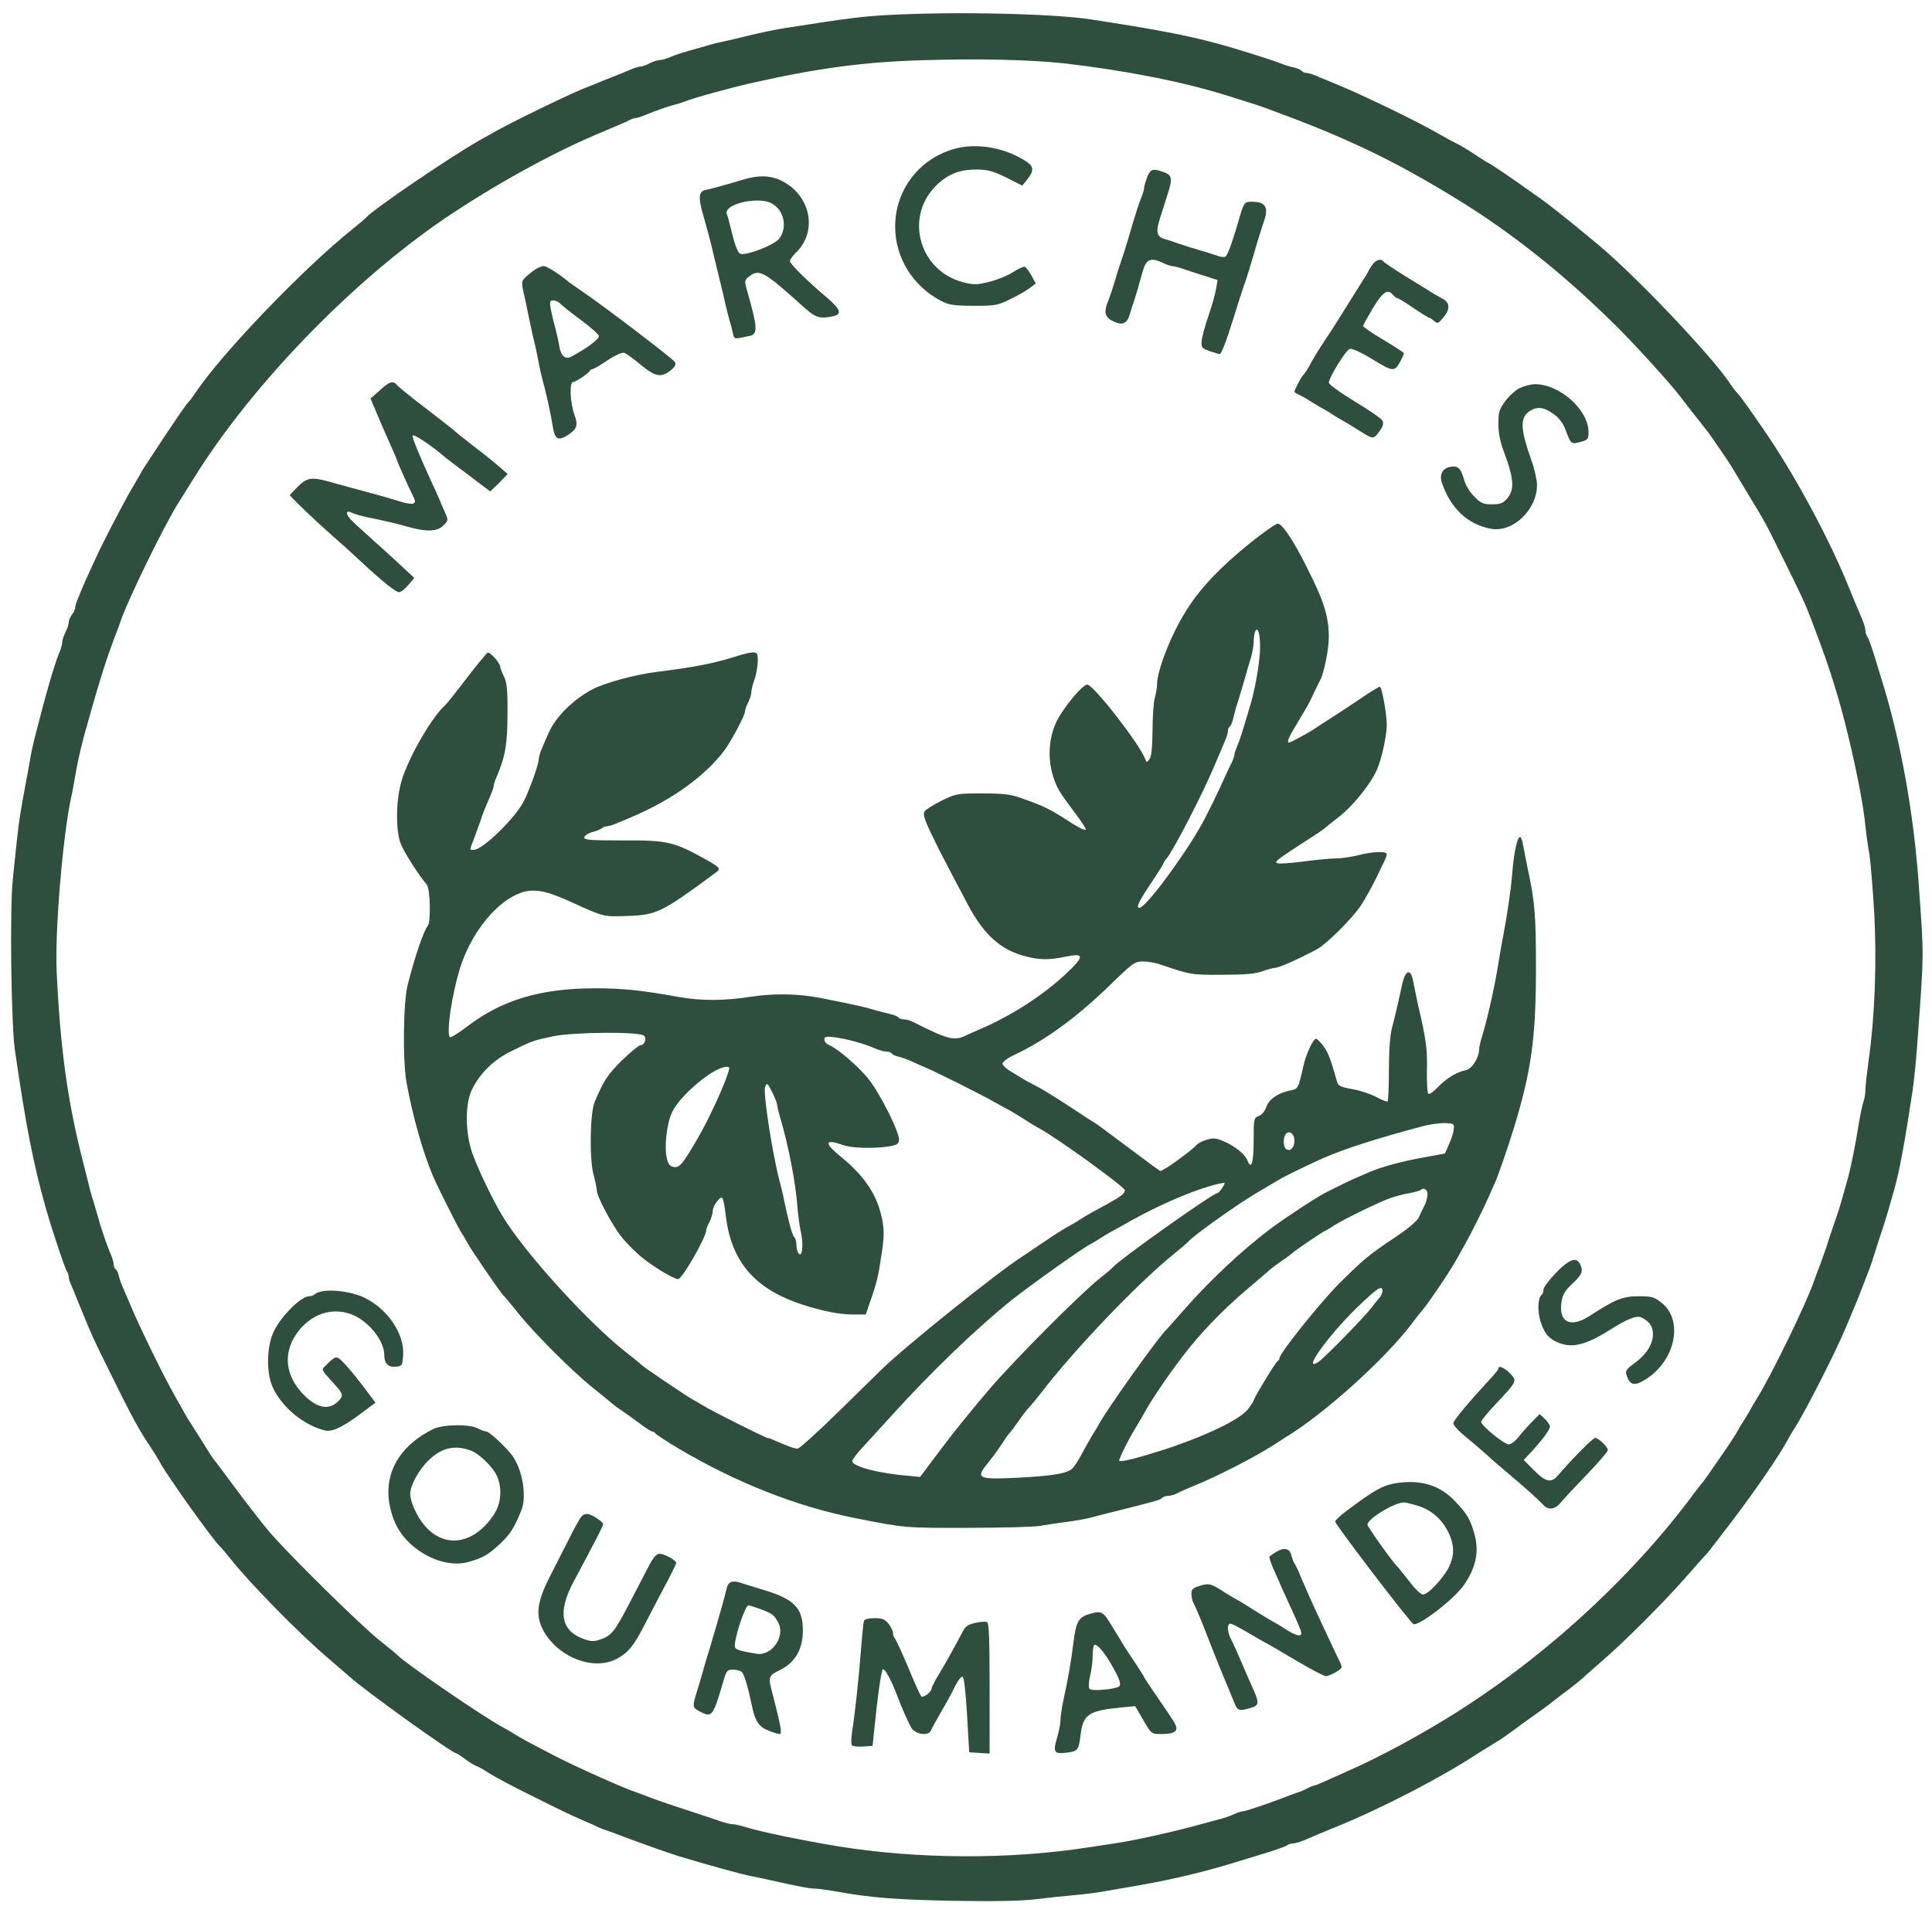 <?xml version="1.0" standalone="no"?>
<!DOCTYPE svg PUBLIC "-//W3C//DTD SVG 20010904//EN"
 "http://www.w3.org/TR/2001/REC-SVG-20010904/DTD/svg10.dtd">
<svg version="1.0" xmlns="http://www.w3.org/2000/svg"
 width="900pt" height="888pt" viewBox="0 0 900 888"
 preserveAspectRatio="xMidYMid meet">
<g transform="translate(0,888) scale(0.1,-0.1)"
fill="#2E4F3E" stroke="none">
<path d="M4135 8810 c-123 -7 -179 -14 -473 -60 -53 -8 -109 -20 -192 -40 -25
-6 -65 -16 -89 -21 -25 -5 -59 -13 -75 -18 -17 -5 -58 -17 -91 -26 -33 -9 -75
-23 -93 -31 -18 -8 -40 -14 -50 -14 -9 0 -30 -7 -46 -15 -15 -8 -34 -15 -42
-15 -7 0 -28 -6 -46 -14 -18 -8 -58 -24 -88 -36 -30 -11 -66 -26 -80 -32 -14
-5 -38 -16 -55 -22 -78 -32 -335 -157 -410 -200 -22 -12 -56 -31 -75 -42 -138
-79 -487 -316 -525 -358 -5 -6 -32 -29 -60 -51 -230 -184 -606 -575 -734 -764
-13 -20 -26 -38 -30 -41 -9 -7 -46 -61 -126 -181 -92 -139 -93 -141 -105 -164
-6 -11 -19 -33 -29 -50 -16 -24 -90 -163 -141 -265 -14 -26 -72 -153 -86 -185
-7 -16 -20 -46 -28 -67 -9 -20 -16 -42 -16 -50 0 -7 -7 -22 -15 -32 -8 -11
-15 -27 -15 -37 0 -9 -7 -30 -15 -45 -8 -16 -15 -37 -15 -46 0 -10 -6 -32 -14
-50 -23 -55 -63 -193 -116 -403 -7 -27 -16 -70 -20 -95 -4 -25 -13 -72 -19
-105 -26 -137 -33 -184 -41 -260 -5 -44 -14 -129 -20 -190 -15 -134 -8 -671 9
-795 51 -352 86 -534 146 -745 30 -104 89 -280 97 -290 4 -5 8 -15 8 -23 0 -8
6 -28 14 -45 7 -18 30 -72 50 -122 52 -126 46 -113 136 -295 93 -189 126 -250
179 -329 20 -31 40 -63 44 -71 24 -50 249 -366 281 -395 6 -5 29 -32 51 -60
90 -113 308 -336 445 -454 47 -40 96 -83 110 -95 77 -69 478 -356 496 -356 3
0 20 -11 37 -24 18 -14 43 -30 57 -35 14 -6 39 -20 55 -31 38 -24 113 -64 245
-129 104 -52 134 -66 207 -98 21 -9 47 -20 57 -26 11 -5 31 -13 45 -17 14 -5
51 -18 81 -30 69 -26 215 -78 255 -90 133 -40 285 -82 330 -91 22 -4 63 -13
90 -19 140 -31 185 -40 210 -40 15 0 64 -7 109 -15 158 -28 274 -37 542 -42
179 -3 307 -1 375 7 57 7 142 16 189 20 47 4 114 13 150 20 36 6 103 18 150
26 169 30 318 66 485 119 22 7 74 22 115 35 41 13 79 27 85 31 5 5 17 9 27 9
9 0 34 7 55 16 21 9 52 22 68 29 17 7 55 23 85 35 204 83 487 229 655 340 13
8 45 28 71 44 27 16 53 33 59 38 5 4 51 37 100 73 50 35 95 68 100 72 6 5 39
31 75 58 36 26 72 56 81 64 9 9 45 41 80 71 107 91 295 279 397 395 53 61 99
112 103 115 3 3 55 70 116 150 115 152 224 311 263 385 6 11 19 34 30 50 50
78 190 353 236 463 20 48 42 101 49 117 7 17 20 49 29 73 9 23 23 59 31 80 8
20 22 62 31 92 9 30 23 71 29 90 7 19 20 62 30 95 9 33 23 80 30 105 23 80 50
227 85 460 6 41 15 129 20 195 34 465 33 415 9 755 -23 338 -86 686 -174 965
-7 22 -22 74 -35 115 -13 41 -27 79 -31 84 -5 6 -9 18 -9 28 0 9 -7 34 -16 55
-9 21 -22 52 -29 68 -7 17 -23 55 -35 85 -89 220 -247 513 -385 715 -74 108
-118 170 -132 184 -8 8 -22 26 -31 40 -78 122 -440 504 -617 651 -160 133
-236 193 -296 234 -32 23 -92 65 -134 94 -42 28 -77 52 -80 52 -2 0 -31 18
-64 40 -33 22 -71 45 -83 50 -13 6 -50 26 -83 45 -101 59 -362 185 -485 235
-30 12 -69 29 -87 36 -17 8 -38 14 -46 14 -9 0 -18 4 -22 9 -3 5 -20 13 -38
17 -17 3 -45 12 -62 19 -31 13 -201 67 -290 91 -146 40 -290 67 -595 114 -177
27 -643 37 -945 20z m820 -225 c280 -32 553 -85 760 -150 22 -7 65 -20 95 -30
30 -9 72 -23 93 -31 20 -8 54 -20 75 -28 172 -64 331 -132 477 -206 150 -76
348 -193 482 -285 210 -144 412 -314 603 -505 95 -96 237 -253 282 -311 36
-47 68 -88 136 -174 12 -16 96 -138 107 -157 5 -9 39 -65 75 -125 88 -146 79
-128 170 -313 85 -171 97 -198 123 -265 8 -22 22 -59 31 -82 63 -168 105 -302
146 -473 43 -180 71 -327 80 -420 4 -41 13 -102 19 -135 5 -33 15 -154 22
-270 12 -226 3 -480 -26 -685 -8 -58 -15 -119 -15 -136 0 -17 -4 -44 -10 -60
-5 -16 -14 -58 -20 -94 -15 -96 -36 -199 -49 -250 -27 -98 -44 -157 -56 -190
-7 -19 -22 -64 -34 -100 -11 -36 -30 -90 -41 -120 -12 -30 -25 -66 -30 -80
-32 -97 -205 -453 -271 -555 -10 -16 -23 -39 -29 -50 -6 -11 -19 -33 -30 -50
-11 -16 -23 -37 -27 -45 -4 -8 -25 -41 -48 -75 -23 -33 -57 -82 -76 -110 -19
-27 -36 -52 -40 -55 -3 -3 -18 -23 -35 -45 -299 -406 -732 -798 -1179 -1067
-153 -92 -297 -168 -420 -223 -16 -7 -60 -27 -98 -44 -37 -17 -70 -31 -75 -31
-4 0 -18 -6 -32 -13 -14 -8 -34 -16 -45 -19 -11 -4 -45 -16 -75 -28 -83 -31
-168 -60 -181 -60 -6 0 -25 -6 -42 -14 -18 -8 -41 -16 -52 -19 -11 -3 -56 -15
-100 -27 -131 -36 -305 -75 -400 -89 -27 -4 -84 -13 -125 -19 -366 -57 -791
-55 -1160 4 -170 28 -366 68 -438 91 -23 7 -50 13 -60 13 -9 0 -34 6 -57 14
-22 8 -89 30 -150 50 -60 19 -135 45 -165 56 -30 12 -66 25 -80 30 -53 17
-287 122 -375 168 -122 63 -162 85 -190 103 -16 10 -39 23 -50 29 -94 50 -461
302 -495 339 -3 4 -39 33 -80 66 -88 69 -428 405 -515 507 -33 39 -104 130
-157 202 -54 72 -101 136 -106 141 -4 6 -26 39 -47 74 -22 35 -48 75 -57 90
-10 14 -22 35 -28 46 -6 11 -26 47 -45 80 -50 87 -170 332 -210 430 -9 22 -23
54 -30 70 -8 17 -17 42 -21 58 -3 15 -10 30 -15 33 -5 3 -9 12 -9 21 0 8 -6
29 -13 46 -18 42 -35 92 -52 147 -7 25 -20 70 -29 100 -10 30 -21 71 -25 90
-5 19 -20 80 -34 135 -64 259 -97 503 -113 846 -9 184 28 631 67 811 6 26 14
71 19 100 14 83 31 156 75 308 42 149 75 251 105 330 12 30 25 66 30 80 30 94
200 442 268 552 9 15 42 67 72 115 279 451 768 951 1215 1244 231 152 490 292
700 378 55 23 108 46 117 51 10 6 23 10 29 10 6 0 25 6 42 13 45 19 97 37 132
47 17 4 41 12 55 17 41 17 213 64 310 86 307 69 522 98 785 106 269 9 513 3
670 -14z"/>
<path d="M4445 8186 c-164 -46 -275 -192 -275 -362 0 -144 82 -277 212 -345
37 -20 58 -23 153 -24 104 0 113 2 175 33 36 17 76 41 90 52 l25 19 -20 37
c-11 20 -25 38 -31 41 -6 2 -31 -9 -55 -25 -24 -16 -74 -36 -110 -45 -60 -15
-72 -15 -123 -2 -200 52 -272 295 -132 443 55 58 112 82 193 82 54 0 76 -6
140 -37 l75 -38 24 30 c31 39 30 59 -3 81 -98 66 -233 90 -338 60z"/>
<path d="M5344 8055 c-7 -19 -14 -41 -14 -49 0 -9 -6 -30 -14 -48 -13 -32 -24
-67 -61 -193 -10 -33 -23 -76 -30 -95 -7 -19 -21 -62 -30 -95 -10 -33 -24 -75
-31 -93 -24 -56 -18 -80 22 -99 42 -21 65 -11 77 33 5 16 13 43 19 59 11 34
21 67 41 140 16 57 37 67 92 41 18 -9 39 -16 46 -16 7 0 31 -6 54 -14 22 -8
66 -22 98 -32 l59 -19 -7 -40 c-3 -22 -19 -78 -35 -125 -16 -47 -31 -100 -32
-118 -3 -31 0 -35 37 -48 22 -7 43 -14 46 -14 9 0 33 63 69 180 18 58 38 121
45 140 13 36 29 87 60 195 10 33 24 77 31 98 26 71 11 97 -56 97 -34 0 -36 -3
-65 -105 -28 -94 -47 -145 -57 -151 -5 -3 -21 -2 -36 4 -15 5 -54 18 -87 27
-33 10 -76 23 -95 30 -19 7 -48 17 -65 21 -37 12 -42 33 -21 98 9 28 25 79 36
113 23 72 20 88 -22 102 -48 17 -58 14 -74 -24z"/>
<path d="M3465 8044 c-80 -24 -148 -43 -177 -49 -33 -6 -36 -34 -14 -111 21
-73 37 -133 51 -194 7 -30 20 -84 29 -120 9 -36 21 -85 26 -110 6 -25 14 -58
19 -75 5 -16 12 -42 15 -58 7 -29 4 -28 79 -12 38 8 36 40 -11 204 -15 53 -15
54 7 72 46 37 69 25 234 -123 76 -70 90 -75 156 -62 44 9 38 31 -22 83 -97 82
-177 161 -177 174 0 8 12 24 26 38 107 101 70 275 -72 340 -50 22 -100 23
-169 3z m158 -134 c36 -40 38 -106 5 -144 -29 -32 -164 -82 -182 -67 -12 10
-24 43 -44 126 -5 22 -12 48 -16 57 -15 35 83 71 169 62 28 -3 48 -13 68 -34z"/>
<path d="M6398 7653 c-8 -10 -18 -25 -22 -33 -3 -8 -14 -27 -24 -41 -9 -15
-43 -69 -75 -120 -32 -52 -80 -128 -108 -169 -27 -41 -53 -84 -59 -95 -13 -27
-34 -59 -41 -65 -7 -6 -39 -67 -39 -75 0 -3 10 -10 23 -15 12 -6 36 -19 52
-30 17 -11 39 -24 50 -30 11 -6 34 -19 50 -30 17 -11 39 -24 50 -30 20 -11 33
-19 95 -58 45 -28 51 -28 77 10 16 22 19 36 13 48 -5 10 -64 50 -130 90 -66
40 -120 79 -120 87 0 22 79 151 97 157 10 4 52 -15 106 -48 98 -60 104 -60
133 -5 8 16 14 30 14 33 0 3 -43 31 -95 62 -52 31 -95 60 -95 65 0 5 21 42 46
84 46 76 69 91 94 60 7 -8 16 -15 21 -15 4 0 37 -20 73 -45 37 -25 69 -45 73
-45 3 0 14 -7 23 -15 16 -15 20 -13 44 16 32 38 31 69 -4 87 -14 7 -37 21 -52
30 -14 9 -70 44 -123 76 -53 33 -98 63 -101 68 -9 13 -30 9 -46 -9z"/>
<path d="M2484 7618 c-56 -44 -57 -44 -46 -96 6 -26 18 -83 27 -127 9 -44 21
-98 27 -120 5 -22 13 -61 18 -88 5 -26 13 -62 18 -80 13 -43 39 -162 47 -214
9 -60 25 -69 69 -41 44 29 50 45 32 95 -21 60 -24 153 -6 153 12 0 73 41 78
53 2 4 7 7 12 7 5 0 36 18 70 41 36 24 68 38 78 35 9 -3 44 -28 77 -56 68 -56
95 -61 139 -26 21 17 26 28 20 39 -9 15 -324 256 -429 327 -27 19 -54 38 -60
42 -57 46 -107 78 -123 78 -11 0 -32 -10 -48 -22z m126 -153 c7 -8 50 -42 96
-76 46 -34 84 -68 84 -75 0 -15 -55 -56 -127 -95 -30 -16 -51 2 -58 50 -3 20
-12 59 -19 86 -8 28 -17 67 -21 88 -5 32 -3 37 13 37 11 0 25 -7 32 -15z"/>
<path d="M1769 7061 l-43 -38 23 -54 c25 -61 28 -67 70 -162 17 -38 31 -70 31
-73 0 -5 56 -130 75 -167 19 -37 4 -43 -61 -24 -27 9 -76 23 -109 32 -85 23
-152 41 -216 59 -87 25 -110 21 -153 -23 l-37 -38 38 -39 c41 -41 115 -110
198 -183 28 -24 73 -66 101 -92 96 -89 158 -139 173 -138 9 0 28 15 43 33 l28
33 -58 54 c-32 30 -93 86 -136 124 -44 39 -90 81 -102 94 -25 27 -23 46 4 32
10 -5 40 -14 67 -20 85 -17 148 -32 200 -47 82 -23 132 -21 160 7 23 23 24 25
9 59 -9 19 -21 49 -28 65 -7 17 -22 50 -34 75 -56 122 -93 212 -90 220 3 9 71
-34 135 -87 21 -18 53 -42 70 -55 17 -13 60 -44 94 -71 l63 -47 41 40 40 41
-40 35 c-22 19 -76 63 -120 96 -44 34 -82 65 -85 68 -3 4 -62 50 -131 103 -69
52 -131 103 -138 111 -20 24 -35 20 -82 -23z"/>
<path d="M7080 7072 c-19 -9 -49 -36 -67 -60 -29 -39 -33 -51 -33 -106 0 -43
8 -85 26 -132 48 -128 51 -178 11 -221 -16 -18 -31 -23 -67 -23 -40 0 -52 5
-82 36 -21 20 -41 54 -48 79 -15 55 -29 67 -68 59 -32 -7 -47 -36 -36 -71 41
-122 121 -197 230 -217 103 -18 215 90 214 206 -1 24 -12 75 -26 113 -52 145
-54 199 -9 229 35 23 67 20 112 -13 27 -20 45 -43 57 -77 24 -64 26 -65 69
-53 34 9 37 13 37 45 0 105 -135 225 -252 224 -18 -1 -49 -9 -68 -18z"/>
<path d="M5824 6350 c-135 -109 -225 -202 -291 -304 -71 -107 -143 -287 -143
-355 0 -14 -5 -42 -10 -61 -6 -19 -11 -88 -11 -152 -1 -80 -5 -123 -14 -135
-13 -17 -14 -17 -21 2 -28 72 -241 345 -269 345 -23 0 -115 -111 -145 -176
-34 -73 -40 -165 -16 -245 18 -60 29 -77 100 -172 32 -42 57 -80 54 -82 -6 -6
-35 9 -110 58 -62 39 -98 56 -193 89 -48 17 -84 21 -180 21 -116 0 -122 -1
-189 -34 -38 -19 -74 -41 -79 -50 -10 -16 2 -47 68 -179 19 -38 103 -198 139
-265 73 -134 150 -202 263 -231 66 -17 109 -18 185 -2 91 19 92 3 1 -82 -106
-99 -253 -194 -403 -258 -19 -8 -48 -21 -63 -28 -52 -25 -83 -17 -239 62 -14
8 -35 14 -46 14 -12 0 -23 4 -27 9 -3 5 -20 12 -38 16 -17 4 -52 13 -77 20
-41 13 -87 23 -248 55 -105 20 -214 22 -321 6 -130 -20 -232 -20 -336 -2 -171
31 -265 41 -390 41 -254 0 -434 -53 -596 -176 -42 -32 -79 -55 -83 -52 -18 19
9 201 48 325 62 195 215 358 338 358 47 0 88 -12 183 -55 149 -68 147 -67 257
-63 139 5 159 15 415 204 22 15 15 24 -47 58 -150 84 -180 91 -388 90 -157 0
-182 2 -180 15 2 8 19 19 38 24 19 5 39 13 44 18 6 5 16 9 24 9 8 0 30 7 50
16 21 8 51 21 67 28 189 81 338 189 430 310 31 42 95 162 95 179 0 8 7 28 15
43 8 16 15 38 15 49 0 11 7 38 15 60 8 22 14 59 15 83 0 37 -3 42 -22 42 -13
0 -43 -7 -68 -15 -108 -35 -205 -54 -375 -75 -101 -12 -247 -51 -305 -82 -88
-46 -168 -125 -202 -198 -34 -75 -48 -111 -48 -126 0 -23 -39 -133 -68 -194
-40 -80 -193 -230 -235 -230 -21 0 -21 -6 4 60 11 30 24 66 29 80 7 24 18 51
46 117 8 17 14 36 14 42 0 6 6 25 14 43 40 92 50 153 50 293 1 113 -3 147 -17
174 -9 19 -17 39 -17 45 -1 17 -47 69 -58 65 -5 -2 -50 -56 -98 -119 -48 -63
-93 -119 -99 -125 -60 -51 -169 -238 -203 -349 -28 -89 -30 -235 -5 -298 15
-39 85 -148 121 -190 16 -19 20 -170 5 -191 -21 -28 -60 -144 -93 -272 -22
-83 -25 -357 -6 -461 30 -162 77 -326 123 -434 25 -58 113 -233 133 -265 11
-16 23 -37 27 -45 11 -24 154 -234 167 -245 6 -5 37 -43 70 -84 75 -94 253
-272 347 -347 41 -33 80 -65 88 -72 8 -7 26 -21 40 -30 14 -9 52 -36 83 -59
31 -24 61 -43 66 -43 6 0 12 -4 14 -8 2 -5 53 -38 113 -74 266 -157 547 -268
815 -321 234 -47 238 -47 530 -46 157 0 308 4 335 9 28 5 85 14 128 19 43 6
93 15 110 20 18 5 79 21 137 35 178 45 185 47 194 57 6 5 19 9 29 9 10 0 31 6
45 14 15 8 52 24 82 36 103 42 274 130 360 185 25 16 53 34 62 40 173 104 455
358 579 520 29 39 56 72 59 75 7 7 46 62 95 135 38 58 50 77 101 170 28 49 92
178 112 225 8 19 19 43 23 52 15 30 63 170 93 268 80 263 101 416 101 740 0
249 -5 310 -40 470 -7 36 -16 82 -20 103 -3 20 -10 37 -14 37 -13 0 -29 -75
-36 -165 -6 -77 -23 -195 -47 -320 -6 -33 -15 -82 -19 -110 -18 -110 -49 -248
-75 -334 -8 -25 -14 -53 -14 -62 0 -37 -33 -89 -60 -95 -44 -9 -92 -38 -131
-79 -21 -22 -41 -36 -46 -31 -4 4 -7 54 -6 109 3 97 -4 146 -43 312 -7 33 -16
77 -20 98 -11 67 -37 61 -53 -13 -17 -80 -32 -144 -47 -201 -9 -35 -14 -107
-14 -195 0 -78 -3 -143 -6 -146 -3 -3 -26 6 -52 20 -26 14 -76 31 -112 37 -56
10 -66 15 -72 36 -30 107 -42 137 -64 166 -14 18 -29 33 -33 33 -14 0 -47 -71
-60 -130 -23 -102 -24 -104 -60 -111 -58 -12 -100 -41 -112 -77 -7 -20 -21
-37 -35 -42 -23 -9 -24 -13 -24 -114 0 -105 -11 -140 -29 -93 -12 30 -61 69
-115 91 -32 13 -46 14 -75 5 -20 -6 -40 -16 -46 -23 -24 -28 -160 -126 -170
-122 -6 2 -76 54 -157 115 -81 61 -149 111 -151 111 -2 0 -54 34 -116 75 -62
41 -132 84 -155 95 -22 12 -50 26 -61 33 -10 7 -36 22 -57 35 -21 12 -38 29
-38 36 0 8 25 27 56 41 146 69 292 176 449 329 102 99 112 106 149 106 22 0
58 -6 81 -14 140 -48 145 -49 288 -48 104 0 154 4 187 16 25 9 51 16 58 16 19
0 107 39 199 88 43 24 164 144 202 202 20 30 51 87 70 125 19 39 38 78 42 87
5 10 9 22 9 28 0 15 -67 12 -133 -5 -32 -8 -79 -15 -105 -15 -26 0 -96 -7
-157 -15 -60 -8 -113 -11 -118 -6 -8 8 6 18 143 107 41 26 77 51 80 54 3 3 33
27 66 53 65 49 150 155 179 222 22 51 45 159 45 207 0 53 -23 178 -32 178 -5
0 -48 -26 -96 -59 -74 -50 -121 -80 -223 -146 -29 -18 -98 -55 -104 -55 -12 0
-3 23 36 87 55 92 55 92 79 143 12 25 25 52 30 61 18 34 40 144 40 199 0 97
-22 168 -101 324 -63 127 -116 206 -137 206 -9 0 -67 -41 -128 -90z m46 -485
c0 -60 -20 -183 -44 -265 -40 -135 -50 -168 -63 -197 -7 -17 -13 -36 -13 -41
0 -6 -6 -23 -14 -39 -8 -15 -21 -44 -30 -63 -26 -60 -86 -183 -113 -230 -86
-151 -257 -380 -285 -380 -17 0 -6 25 52 112 33 49 60 92 60 95 0 4 6 14 14
22 31 36 170 305 222 430 20 47 43 100 50 118 8 17 14 38 14 46 0 9 4 18 9 22
5 3 12 20 16 38 4 17 12 50 20 72 7 22 20 67 30 100 9 33 23 81 31 106 8 26
14 60 14 77 0 17 3 38 6 47 12 30 24 -5 24 -70z m-2870 -1811 c14 -14 2 -44
-16 -44 -8 0 -47 -33 -88 -72 -66 -66 -85 -95 -126 -193 -21 -50 -25 -260 -6
-334 9 -34 16 -69 16 -77 0 -28 70 -161 115 -217 25 -32 72 -78 104 -103 58
-45 141 -94 160 -94 19 0 131 195 131 229 0 5 7 22 15 37 8 16 15 39 15 50 0
25 35 72 45 62 4 -4 11 -38 15 -75 24 -219 133 -348 355 -421 94 -31 175 -47
239 -47 l59 0 17 50 c35 99 41 125 56 227 13 83 13 114 4 163 -22 115 -80 203
-193 295 -79 64 -76 85 8 55 42 -15 140 -18 215 -7 36 6 46 11 48 29 5 32 -88
218 -142 285 -47 59 -144 142 -183 158 -13 5 -23 17 -23 26 0 14 8 16 53 10
56 -8 133 -29 185 -52 18 -8 41 -14 52 -14 10 0 21 -4 24 -9 3 -5 18 -12 33
-15 16 -4 44 -14 63 -23 19 -9 49 -22 65 -29 46 -19 264 -128 315 -158 25 -14
52 -29 60 -33 8 -3 33 -18 55 -32 55 -35 78 -49 93 -57 73 -37 401 -274 402
-290 0 -15 -17 -28 -76 -61 -74 -40 -96 -52 -129 -73 -16 -11 -39 -24 -50 -30
-35 -19 -58 -34 -134 -85 -40 -27 -80 -54 -89 -60 -107 -67 -542 -416 -653
-524 -15 -14 -105 -104 -202 -198 -97 -95 -183 -173 -191 -173 -15 0 -35 7
-103 36 -17 8 -34 14 -38 14 -9 0 -265 128 -300 151 -16 10 -37 22 -45 26 -19
9 -233 153 -240 162 -3 3 -39 33 -80 65 -181 144 -476 471 -573 636 -47 79
-115 223 -138 290 -32 94 -33 227 -1 292 38 78 103 141 184 180 95 47 99 49
193 69 92 20 405 23 425 3z m394 -166 c-19 -65 -93 -225 -142 -309 -70 -121
-86 -140 -111 -137 -19 2 -27 11 -34 38 -14 54 -1 168 25 220 41 81 191 206
251 209 15 1 17 -4 11 -21z m205 -101 c12 -24 21 -48 21 -54 0 -6 6 -33 14
-59 40 -136 71 -297 81 -419 3 -38 10 -93 17 -121 12 -57 4 -119 -13 -93 -5 7
-9 25 -9 40 0 14 -5 30 -11 36 -9 9 -27 76 -48 178 -4 22 -13 58 -19 80 -34
128 -78 414 -68 440 8 22 12 19 35 -28z m3173 -169 c-1 -15 -11 -46 -22 -70
l-19 -43 -103 -19 c-97 -17 -191 -43 -248 -67 -14 -6 -38 -17 -55 -24 -29 -12
-99 -46 -153 -74 -43 -22 -192 -120 -257 -169 -132 -100 -283 -242 -401 -377
-38 -44 -74 -84 -80 -90 -35 -31 -281 -377 -314 -440 -6 -11 -19 -33 -30 -50
-10 -16 -31 -54 -47 -83 -15 -30 -36 -62 -45 -72 -24 -26 -91 -37 -265 -46
-179 -8 -189 -3 -131 69 19 23 46 60 61 83 14 22 31 47 39 55 7 8 26 33 42 56
16 24 38 53 50 65 12 13 37 43 56 68 151 197 440 501 610 640 36 29 70 58 75
64 26 30 221 169 315 225 58 34 112 66 120 71 18 11 153 76 195 94 99 43 243
90 465 149 30 8 75 14 100 14 43 -2 45 -3 42 -29z m-742 -52 c0 -31 -16 -50
-34 -43 -19 7 -22 57 -4 75 16 16 38 -3 38 -32z m-336 -221 c-9 -14 -20 -25
-24 -25 -20 0 -450 -305 -485 -344 -5 -6 -32 -29 -60 -51 -90 -71 -395 -377
-515 -517 -65 -75 -165 -198 -221 -273 l-103 -137 -50 5 c-142 11 -266 44
-266 69 0 7 24 38 53 69 29 31 90 99 137 150 175 194 398 408 555 533 95 75
332 243 365 259 8 4 29 16 45 27 17 11 39 24 50 30 11 6 38 21 60 33 168 97
363 179 468 196 4 0 0 -10 -9 -24z m956 -29 c0 -13 -6 -37 -14 -53 -8 -15 -20
-40 -27 -56 -8 -16 -50 -53 -108 -91 -124 -83 -147 -102 -262 -216 -87 -87
-279 -326 -279 -349 0 -5 -4 -11 -8 -13 -9 -3 -112 -174 -112 -184 0 -3 -12
-21 -26 -40 -37 -48 -197 -125 -389 -188 -118 -38 -204 -60 -211 -53 -5 5 49
112 87 172 10 17 23 39 29 50 30 56 101 162 176 261 80 106 188 219 304 317
47 40 94 80 104 89 11 10 38 30 60 45 23 15 43 31 46 34 7 8 132 94 150 102 8
4 29 16 45 27 42 27 201 105 255 125 25 9 67 21 94 25 27 5 51 12 54 15 14 13
32 3 32 -19z m-210 -452 c0 -8 -6 -21 -12 -29 -7 -7 -24 -28 -38 -47 -32 -43
-219 -234 -247 -253 -82 -55 38 115 179 253 95 91 118 107 118 76z"/>
<path d="M7249 2950 c-32 -33 -59 -69 -59 -80 0 -10 -4 -21 -9 -24 -17 -11
-20 -78 -4 -125 18 -56 37 -78 82 -97 64 -27 128 -11 235 56 88 56 132 73 155
60 36 -19 51 -41 51 -77 0 -47 -31 -95 -86 -135 -35 -25 -43 -36 -38 -52 16
-52 37 -57 92 -22 137 87 175 274 73 355 -35 28 -46 31 -105 31 -77 0 -110
-13 -233 -93 -88 -56 -143 -28 -129 66 6 36 16 53 51 86 46 43 52 59 35 92
-18 33 -49 22 -111 -41z"/>
<path d="M1500 2863 c-14 -2 -29 -9 -34 -14 -6 -5 -17 -9 -26 -9 -38 0 -133
-95 -166 -167 -32 -69 -34 -189 -4 -256 41 -92 143 -177 242 -202 34 -9 83 14
170 79 l67 50 -26 35 c-48 65 -97 126 -126 155 -29 30 -34 29 -80 -17 -21 -20
-23 -16 41 -87 42 -45 43 -55 16 -81 -41 -39 -92 -31 -149 22 -88 83 -108 183
-56 275 59 101 163 146 262 112 80 -27 159 -122 159 -191 0 -41 19 -60 57 -55
26 3 28 6 31 55 6 100 -74 216 -184 268 -53 25 -144 38 -194 28z"/>
<path d="M6980 2503 c0 -5 -17 -26 -38 -48 -98 -106 -172 -194 -172 -207 0 -8
21 -32 47 -54 53 -43 125 -106 133 -115 3 -3 37 -32 75 -64 83 -70 142 -123
164 -147 23 -26 56 -22 81 10 12 15 66 73 121 130 54 56 99 108 99 115 0 15
-44 57 -59 57 -11 0 -115 -106 -170 -171 -34 -41 -59 -37 -115 20 l-48 48 27
29 c56 59 95 112 95 126 0 8 -11 25 -24 37 l-24 22 -37 -38 c-21 -21 -49 -53
-62 -70 -14 -18 -34 -33 -45 -33 -21 0 -128 87 -128 105 0 6 29 42 65 80 103
109 103 110 70 145 -27 28 -55 39 -55 23z"/>
<path d="M2020 2222 c-157 -76 -233 -206 -205 -354 18 -97 64 -166 148 -221
73 -47 156 -64 224 -44 66 20 89 33 146 87 44 41 64 74 96 153 24 61 8 175
-36 245 -22 36 -113 122 -128 122 -7 0 -26 7 -41 15 -40 20 -158 18 -204 -3z
m176 -102 c32 -13 84 -60 110 -101 34 -55 33 -134 -2 -191 -92 -145 -234 -168
-329 -53 -33 40 -64 108 -64 142 -1 39 38 112 84 157 62 61 124 75 201 46z"/>
<path d="M6510 1970 c-58 -8 -89 -24 -172 -82 -76 -54 -118 -89 -118 -98 0
-14 352 -475 365 -478 29 -7 191 119 235 183 58 84 72 160 46 246 -19 63 -33
86 -86 142 -70 75 -157 103 -270 87z m97 -107 c64 -20 114 -66 143 -129 26
-59 25 -104 -1 -157 -26 -52 -97 -127 -120 -127 -10 0 -39 28 -65 63 -27 34
-51 64 -54 67 -18 15 -140 185 -140 196 0 26 123 102 169 103 8 1 38 -7 68
-16z"/>
<path d="M2708 1813 c-8 -10 -34 -56 -57 -103 -24 -47 -65 -128 -92 -181 -60
-119 -66 -182 -23 -255 71 -120 232 -180 338 -123 51 27 78 60 124 149 21 41
64 123 95 182 32 59 57 111 57 115 0 13 -55 43 -78 43 -13 0 -28 -16 -47 -52
-15 -29 -56 -108 -91 -175 -71 -137 -86 -155 -139 -173 -31 -10 -44 -9 -81 5
-102 39 -116 126 -42 265 104 194 138 261 138 268 -1 10 -41 38 -66 46 -14 4
-26 0 -36 -11z"/>
<path d="M5947 1650 c-15 -9 -30 -19 -33 -22 -3 -4 6 -32 21 -65 14 -32 32
-71 39 -88 7 -16 23 -50 34 -75 59 -128 63 -140 43 -140 -10 0 -34 10 -53 23
-18 12 -49 31 -68 41 -19 11 -53 31 -75 45 -56 36 -77 49 -100 61 -11 6 -33
19 -50 30 -63 41 -72 44 -115 31 -33 -10 -40 -16 -40 -37 0 -13 4 -32 9 -42
14 -28 38 -85 54 -127 25 -65 78 -198 92 -230 7 -16 23 -56 36 -87 24 -62 25
-63 82 -47 44 12 45 22 11 97 -14 31 -31 71 -38 87 -26 61 -48 111 -62 138
-15 30 -18 60 -8 70 6 6 29 -6 124 -62 19 -11 42 -24 50 -28 8 -4 70 -40 137
-80 68 -40 130 -73 139 -73 19 0 74 31 74 42 0 5 -4 16 -9 26 -5 9 -25 51 -44
92 -19 41 -51 110 -71 152 -19 42 -47 105 -62 140 -14 35 -29 68 -34 73 -4 6
-10 22 -14 36 -7 34 -33 40 -69 19z"/>
<path d="M3385 1478 c-4 -18 -14 -55 -22 -83 -8 -27 -21 -75 -30 -105 -9 -30
-22 -73 -28 -95 -7 -22 -21 -67 -30 -100 -9 -33 -23 -80 -31 -105 -19 -62 -18
-67 16 -85 56 -29 61 -24 107 132 17 60 20 63 49 63 17 0 36 -6 41 -12 11 -14
29 -75 45 -153 15 -74 32 -101 78 -119 22 -9 45 -16 51 -16 14 0 8 32 -39 214
-13 49 -8 61 35 81 76 36 113 98 113 189 0 106 -42 147 -195 191 -33 10 -70
22 -83 26 -47 18 -70 11 -77 -23z m155 -95 c56 -20 68 -29 86 -65 33 -64 -31
-155 -101 -144 -73 12 -97 19 -101 30 -9 25 46 196 63 196 4 0 28 -8 53 -17z"/>
<path d="M5074 1359 c-49 -14 -62 -37 -73 -129 -12 -97 -26 -176 -47 -271 -8
-37 -14 -80 -14 -95 0 -16 -7 -51 -15 -79 -21 -68 -15 -79 41 -72 54 6 59 12
67 78 12 101 35 117 189 133 l66 6 38 -65 c37 -64 39 -65 80 -65 53 0 74 8 74
27 0 15 -8 28 -103 166 -26 38 -47 70 -47 72 0 2 -19 32 -42 67 -47 70 -48 72
-108 171 -42 70 -49 73 -106 56z m98 -226 c38 -65 50 -94 44 -108 -5 -15 -127
-27 -140 -15 -6 6 -5 29 2 61 7 28 12 70 12 93 0 24 3 46 7 50 10 10 42 -26
75 -81z"/>
<path d="M4025 1328 c-3 -7 -9 -67 -14 -133 -11 -142 -28 -297 -41 -380 -5
-33 -6 -63 -1 -68 4 -4 28 -7 52 -5 l44 3 7 70 c18 177 34 285 41 287 9 3 37
-47 62 -112 23 -61 53 -130 70 -160 18 -32 81 -41 92 -13 4 10 26 50 48 88 23
39 52 92 64 118 13 26 28 46 35 44 7 -2 14 -65 21 -178 l10 -174 48 -3 47 -3
0 304 c0 235 -3 306 -12 309 -7 3 -32 1 -55 -4 -31 -7 -46 -16 -56 -36 -30
-58 -81 -150 -113 -203 -19 -31 -34 -61 -34 -66 0 -17 -40 -47 -49 -37 -4 5
-32 65 -60 134 -29 69 -57 129 -62 135 -5 5 -9 16 -9 26 0 9 -9 28 -21 43 -17
21 -29 26 -65 26 -27 0 -47 -5 -49 -12z"/>
</g>
</svg>
